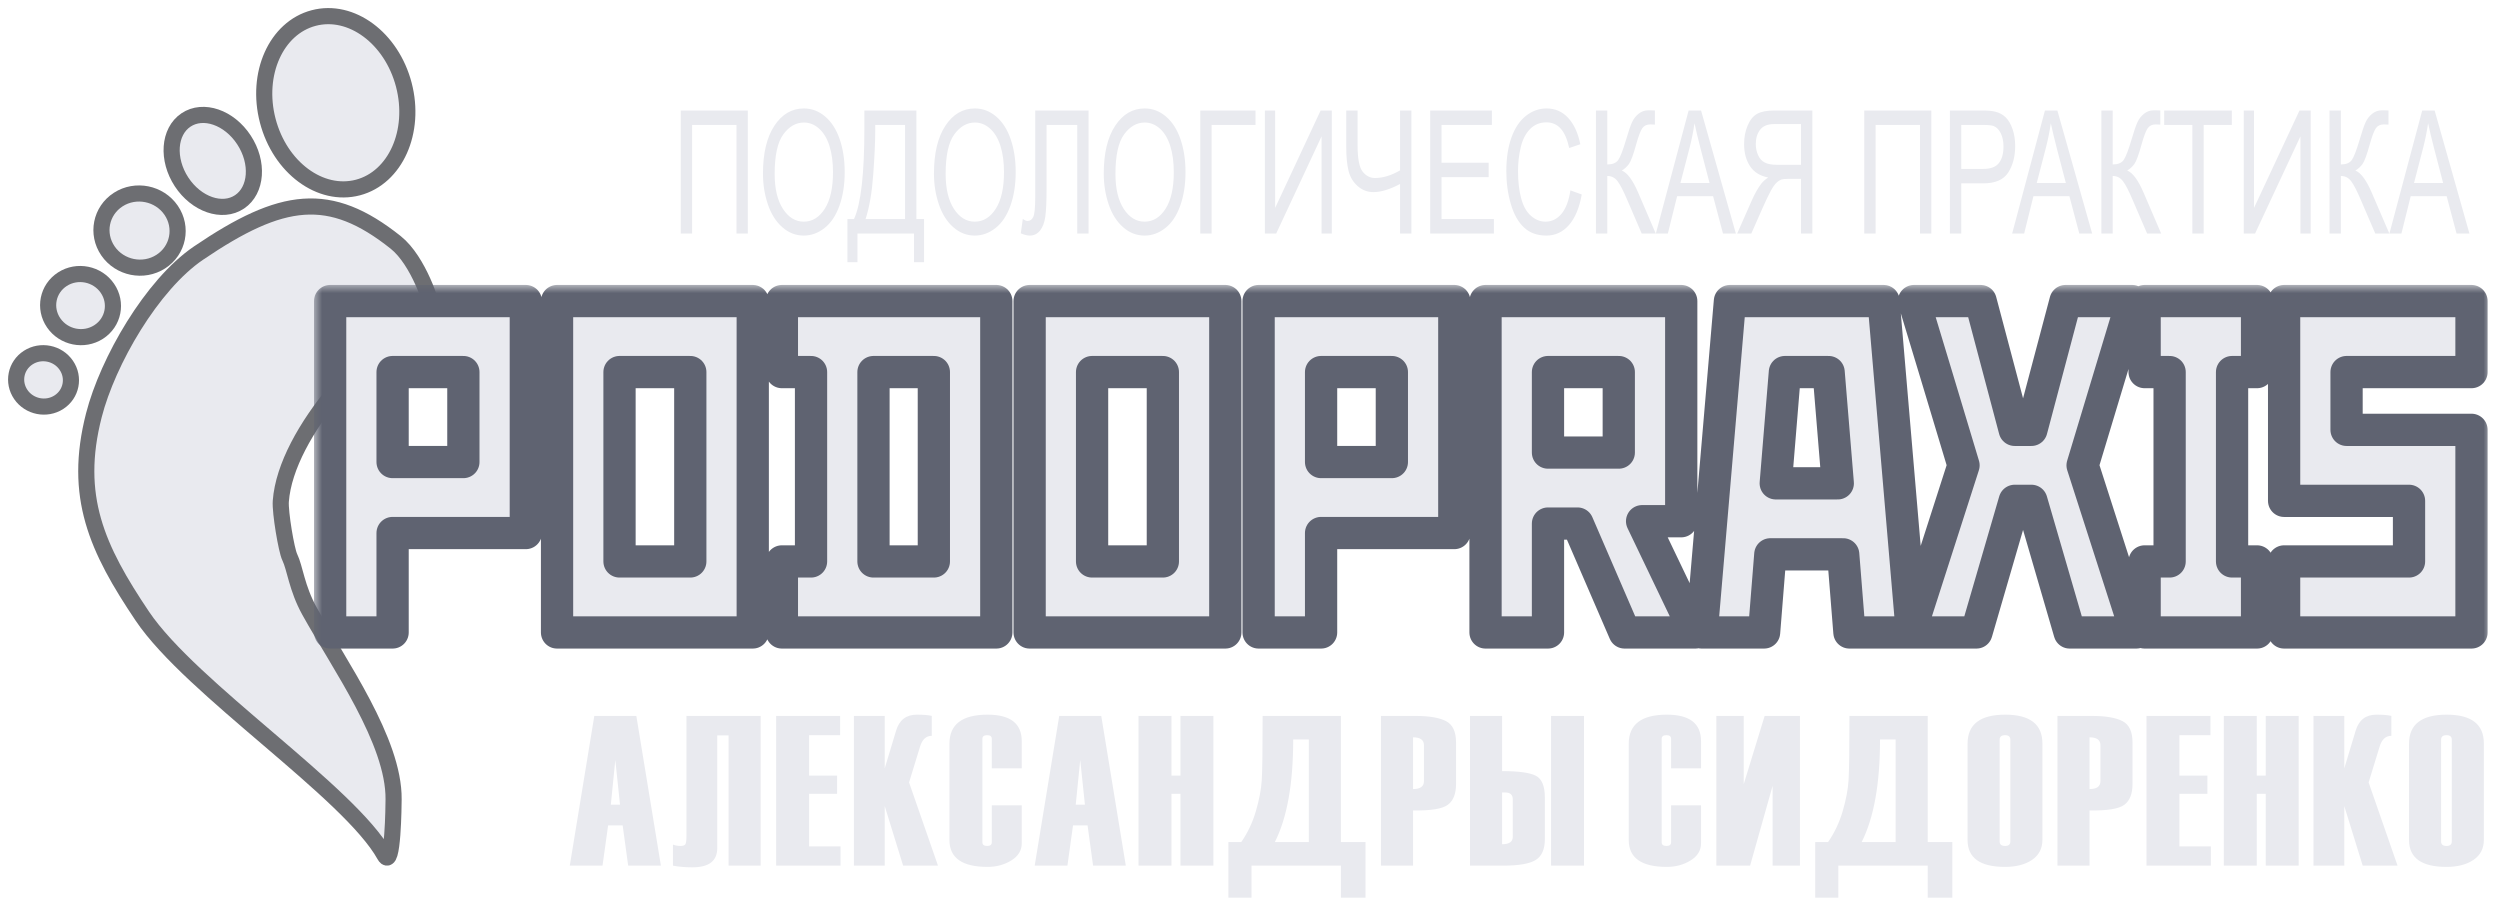 <?xml version="1.0" encoding="UTF-8"?> <svg xmlns="http://www.w3.org/2000/svg" width="155" height="56" viewBox="0 0 155 56" fill="none"> <path d="M22.191 11.626C24.521 11.011 25.795 8.161 25.038 5.259C24.28 2.358 21.777 0.503 19.447 1.118C17.118 1.732 15.843 4.582 16.601 7.484C17.358 10.385 19.861 12.24 22.191 11.626Z" fill="#E9EAEF" stroke="#6D6E72" stroke-miterlimit="22.926"></path> <path d="M14.853 12.514C15.922 11.796 16.045 10.078 15.127 8.677C14.21 7.275 12.6 6.721 11.53 7.439C10.461 8.157 10.339 9.875 11.256 11.277C12.174 12.678 13.784 13.232 14.853 12.514Z" fill="#E9EAEF" stroke="#6D6E72" stroke-miterlimit="22.926"></path> <path d="M9.972 16.218C11.053 15.522 11.338 14.096 10.609 13.034C9.879 11.973 8.411 11.677 7.33 12.373C6.25 13.07 5.965 14.495 6.694 15.557C7.424 16.619 8.892 16.915 9.972 16.218Z" fill="#E9EAEF" stroke="#6D6E72" stroke-miterlimit="22.926"></path> <path d="M6.118 20.582C7.038 19.989 7.28 18.776 6.659 17.873C6.039 16.969 4.79 16.717 3.87 17.31C2.95 17.903 2.708 19.116 3.329 20.019C3.95 20.923 5.198 21.175 6.118 20.582Z" fill="#E9EAEF" stroke="#6D6E72" stroke-miterlimit="22.926"></path> <path d="M3.65 24.937C4.428 24.436 4.633 23.41 4.108 22.646C3.583 21.881 2.527 21.669 1.749 22.17C0.971 22.671 0.766 23.697 1.291 24.461C1.816 25.225 2.872 25.438 3.65 24.937Z" fill="#E9EAEF" stroke="#6D6E72" stroke-miterlimit="22.926"></path> <path fill-rule="evenodd" clip-rule="evenodd" d="M17.41 31.076C17.359 31.759 17.759 34.126 17.962 34.539C18.296 35.223 18.392 36.449 19.185 37.881C21.02 41.195 24.436 45.951 24.403 49.557C24.4 49.844 24.374 53.982 23.846 53.029C21.68 49.117 11.842 42.688 8.827 38.205C6.008 34.015 4.529 30.775 5.822 25.74C6.679 22.4 9.41 17.659 12.307 15.692C17.491 12.174 20.438 11.77 24.53 15.026C25.978 16.178 26.823 19.003 26.764 19.035C23.077 21.096 17.73 26.771 17.41 31.076Z" fill="#E9EAEF" stroke="#6D6E72" stroke-miterlimit="22.926"></path> <path d="M42.207 6.851H46.365V14.478H45.663V7.746H42.91V14.478H42.207V6.851ZM47.304 10.766C47.304 9.502 47.54 8.511 48.012 7.796C48.485 7.08 49.094 6.724 49.841 6.724C50.331 6.724 50.771 6.892 51.164 7.228C51.556 7.563 51.856 8.032 52.062 8.634C52.268 9.234 52.371 9.915 52.371 10.677C52.371 11.449 52.263 12.142 52.046 12.751C51.829 13.361 51.522 13.823 51.125 14.135C50.726 14.449 50.297 14.606 49.837 14.606C49.338 14.606 48.893 14.432 48.5 14.085C48.108 13.739 47.809 13.267 47.607 12.667C47.405 12.069 47.304 11.435 47.304 10.766ZM48.029 10.784C48.029 11.701 48.2 12.424 48.543 12.951C48.885 13.478 49.316 13.743 49.834 13.743C50.362 13.743 50.794 13.476 51.136 12.944C51.476 12.411 51.646 11.655 51.646 10.675C51.646 10.056 51.574 9.514 51.428 9.053C51.283 8.591 51.069 8.233 50.789 7.979C50.508 7.725 50.194 7.597 49.845 7.597C49.349 7.597 48.923 7.842 48.565 8.332C48.207 8.822 48.029 9.639 48.029 10.784ZM53.591 6.851H56.816V13.583H57.29V16.256H56.668V14.478H53.162V16.256H52.54V13.583H52.947C53.376 12.656 53.591 10.784 53.591 7.966V6.851ZM56.114 7.746H54.264V8.137C54.264 8.786 54.223 9.676 54.142 10.803C54.062 11.93 53.902 12.857 53.665 13.583H56.114V7.746ZM57.905 10.766C57.905 9.502 58.142 8.511 58.614 7.796C59.086 7.08 59.696 6.724 60.443 6.724C60.932 6.724 61.372 6.892 61.766 7.228C62.158 7.563 62.458 8.032 62.663 8.634C62.869 9.234 62.973 9.915 62.973 10.677C62.973 11.449 62.864 12.142 62.647 12.751C62.43 13.361 62.123 13.823 61.726 14.135C61.328 14.449 60.899 14.606 60.439 14.606C59.94 14.606 59.495 14.432 59.101 14.085C58.709 13.739 58.411 13.267 58.209 12.667C58.006 12.069 57.905 11.435 57.905 10.766ZM58.63 10.784C58.63 11.701 58.802 12.424 59.144 12.951C59.487 13.478 59.918 13.743 60.435 13.743C60.963 13.743 61.396 13.476 61.737 12.944C62.078 12.411 62.248 11.655 62.248 10.675C62.248 10.056 62.175 9.514 62.03 9.053C61.884 8.591 61.671 8.233 61.391 7.979C61.11 7.725 60.795 7.597 60.447 7.597C59.951 7.597 59.524 7.842 59.167 8.332C58.809 8.822 58.63 9.639 58.63 10.784ZM64.184 6.851H67.491V14.478H66.788V7.746H64.887V11.675C64.887 12.473 64.861 13.058 64.809 13.429C64.757 13.801 64.647 14.089 64.481 14.297C64.314 14.503 64.103 14.606 63.847 14.606C63.692 14.606 63.506 14.559 63.289 14.467L63.414 13.572C63.529 13.658 63.628 13.7 63.709 13.7C63.867 13.7 63.987 13.615 64.065 13.443C64.144 13.271 64.184 12.866 64.184 12.227V6.851ZM68.433 10.766C68.433 9.502 68.669 8.511 69.142 7.796C69.614 7.08 70.223 6.724 70.971 6.724C71.46 6.724 71.9 6.892 72.293 7.228C72.686 7.563 72.985 8.032 73.191 8.634C73.397 9.234 73.501 9.915 73.501 10.677C73.501 11.449 73.392 12.142 73.175 12.751C72.958 13.361 72.651 13.823 72.254 14.135C71.856 14.449 71.427 14.606 70.967 14.606C70.467 14.606 70.022 14.432 69.629 14.085C69.237 13.739 68.938 13.267 68.736 12.667C68.534 12.069 68.433 11.435 68.433 10.766ZM69.158 10.784C69.158 11.701 69.329 12.424 69.672 12.951C70.015 13.478 70.445 13.743 70.963 13.743C71.491 13.743 71.924 13.476 72.265 12.944C72.605 12.411 72.775 11.655 72.775 10.675C72.775 10.056 72.703 9.514 72.557 9.053C72.412 8.591 72.199 8.233 71.919 7.979C71.638 7.725 71.323 7.597 70.974 7.597C70.478 7.597 70.052 7.842 69.694 8.332C69.337 8.822 69.158 9.639 69.158 10.784ZM74.417 6.851H77.842V7.746H75.12V14.478H74.417V6.851ZM78.423 6.851H79.059V12.891L81.879 6.851H82.573V14.478H81.937V8.454L79.124 14.478H78.423V6.851ZM87.507 14.478H86.804V11.407C86.175 11.742 85.624 11.911 85.152 11.911C84.783 11.911 84.457 11.787 84.176 11.538C83.894 11.291 83.705 10.975 83.61 10.594C83.515 10.212 83.467 9.713 83.467 9.095V6.851H84.17V9.001C84.17 9.834 84.275 10.382 84.486 10.645C84.697 10.906 84.951 11.037 85.247 11.037C85.741 11.037 86.26 10.879 86.804 10.563V6.851H87.507V14.478ZM88.672 14.478V6.851H92.497V7.746H89.375V10.089H92.297V10.984H89.375V13.583H92.622V14.478H88.672ZM97.365 11.803L98.068 12.058C97.921 12.887 97.657 13.517 97.276 13.952C96.895 14.387 96.429 14.606 95.878 14.606C95.308 14.606 94.844 14.439 94.487 14.103C94.129 13.77 93.858 13.285 93.672 12.651C93.486 12.015 93.392 11.336 93.392 10.608C93.392 9.814 93.497 9.122 93.708 8.531C93.918 7.94 94.218 7.491 94.607 7.183C94.995 6.876 95.423 6.724 95.889 6.724C96.419 6.724 96.864 6.917 97.224 7.306C97.585 7.695 97.837 8.24 97.979 8.943L97.291 9.177C97.169 8.623 96.99 8.218 96.757 7.966C96.524 7.712 96.231 7.586 95.876 7.586C95.471 7.586 95.13 7.727 94.858 8.007C94.585 8.288 94.393 8.666 94.284 9.138C94.172 9.612 94.117 10.1 94.117 10.602C94.117 11.25 94.183 11.817 94.313 12.3C94.444 12.784 94.647 13.145 94.923 13.384C95.2 13.624 95.498 13.743 95.82 13.743C96.212 13.743 96.542 13.579 96.814 13.255C97.085 12.928 97.269 12.445 97.365 11.803ZM98.949 6.851H99.652V10.196C99.971 10.196 100.197 10.105 100.326 9.926C100.457 9.747 100.622 9.317 100.825 8.636C100.971 8.133 101.092 7.78 101.188 7.574C101.283 7.366 101.419 7.192 101.595 7.052C101.771 6.912 101.965 6.841 102.177 6.841C102.447 6.841 102.589 6.844 102.604 6.851V7.725C102.579 7.725 102.532 7.723 102.463 7.72C102.386 7.716 102.339 7.714 102.322 7.714C102.098 7.714 101.932 7.792 101.823 7.949C101.713 8.105 101.587 8.438 101.444 8.948C101.266 9.594 101.116 10.002 100.992 10.171C100.87 10.338 100.722 10.473 100.552 10.574C100.894 10.709 101.232 11.165 101.565 11.939L102.656 14.478H101.785L100.896 12.411C100.653 11.838 100.45 11.444 100.287 11.231C100.123 11.016 99.912 10.91 99.652 10.91V14.478H98.949V6.851ZM102.663 14.478L104.695 6.851H105.466L107.623 14.478H106.825L106.212 12.166H103.981L103.407 14.478H102.663ZM104.187 11.346H105.992L105.44 9.232C105.273 8.589 105.148 8.059 105.06 7.64C104.987 8.137 104.89 8.625 104.768 9.108L104.187 11.346ZM112.366 14.478V6.851H110.018C109.546 6.851 109.188 6.921 108.943 7.057C108.698 7.194 108.501 7.435 108.355 7.782C108.208 8.128 108.134 8.511 108.134 8.93C108.134 9.472 108.256 9.928 108.499 10.299C108.742 10.67 109.117 10.904 109.625 11.005C109.439 11.133 109.298 11.261 109.202 11.385C108.997 11.655 108.804 11.994 108.623 12.401L107.706 14.478H108.582L109.282 12.891C109.486 12.431 109.654 12.081 109.786 11.838C109.92 11.595 110.038 11.426 110.143 11.329C110.246 11.233 110.354 11.165 110.462 11.126C110.541 11.103 110.671 11.091 110.852 11.091H111.663V14.478H112.366ZM111.663 10.217H110.159C109.838 10.217 109.589 10.169 109.409 10.073C109.229 9.979 109.092 9.827 109 9.615C108.906 9.406 108.859 9.179 108.859 8.932C108.859 8.572 108.949 8.273 109.13 8.041C109.312 7.808 109.598 7.693 109.989 7.693H111.663V10.217ZM115.584 6.851H119.742V14.478H119.039V7.746H116.287V14.478H115.584V6.851ZM120.895 14.478V6.851H122.895C123.246 6.851 123.515 6.876 123.701 6.924C123.962 6.986 124.18 7.105 124.356 7.279C124.532 7.455 124.674 7.7 124.781 8.014C124.889 8.328 124.941 8.675 124.941 9.053C124.941 9.699 124.799 10.247 124.511 10.695C124.225 11.144 123.706 11.368 122.956 11.368H121.598V14.478H120.895ZM121.598 10.473H122.966C123.42 10.473 123.741 10.352 123.932 10.109C124.122 9.866 124.216 9.525 124.216 9.083C124.216 8.765 124.161 8.492 124.049 8.264C123.937 8.037 123.789 7.886 123.606 7.814C123.488 7.769 123.27 7.746 122.953 7.746H121.598V10.473ZM124.754 14.478L126.786 6.851H127.557L129.713 14.478H128.916L128.303 12.166H126.072L125.498 14.478H124.754ZM126.278 11.346H128.083L127.531 9.232C127.365 8.589 127.239 8.059 127.151 7.64C127.078 8.137 126.981 8.625 126.859 9.108L126.278 11.346ZM130.285 6.851H130.987V10.196C131.307 10.196 131.532 10.105 131.662 9.926C131.792 9.747 131.958 9.317 132.16 8.636C132.307 8.133 132.427 7.78 132.524 7.574C132.619 7.366 132.754 7.192 132.931 7.052C133.105 6.912 133.3 6.841 133.513 6.841C133.782 6.841 133.924 6.844 133.939 6.851V7.725C133.914 7.725 133.868 7.723 133.799 7.72C133.721 7.716 133.674 7.714 133.657 7.714C133.434 7.714 133.267 7.792 133.159 7.949C133.047 8.105 132.922 8.438 132.779 8.948C132.601 9.594 132.451 10.002 132.328 10.171C132.206 10.338 132.057 10.473 131.887 10.574C132.229 10.709 132.567 11.165 132.9 11.939L133.991 14.478H133.12L132.231 12.411C131.988 11.838 131.785 11.444 131.622 11.231C131.458 11.016 131.247 10.91 130.987 10.91V14.478H130.285V6.851ZM135.926 14.478V7.746H134.18V6.851H138.374V7.746H136.628V14.478H135.926ZM139.113 6.851H139.749V12.891L142.569 6.851H143.263V14.478H142.627V8.454L139.815 14.478H139.113V6.851ZM144.431 6.851H145.134V10.196C145.453 10.196 145.679 10.105 145.808 9.926C145.939 9.747 146.104 9.317 146.306 8.636C146.453 8.133 146.574 7.78 146.67 7.574C146.765 7.366 146.901 7.192 147.077 7.052C147.252 6.912 147.447 6.841 147.659 6.841C147.929 6.841 148.071 6.844 148.086 6.851V7.725C148.061 7.725 148.014 7.723 147.945 7.72C147.867 7.716 147.821 7.714 147.803 7.714C147.58 7.714 147.414 7.792 147.305 7.949C147.194 8.105 147.069 8.438 146.925 8.948C146.748 9.594 146.598 10.002 146.474 10.171C146.352 10.338 146.204 10.473 146.034 10.574C146.375 10.709 146.713 11.165 147.046 11.939L148.138 14.478H147.267L146.378 12.411C146.135 11.838 145.932 11.444 145.769 11.231C145.605 11.016 145.394 10.91 145.134 10.91V14.478H144.431V6.851ZM148.145 14.478L150.177 6.851H150.948L153.104 14.478H152.306L151.694 12.166H149.463L148.888 14.478H148.145ZM149.669 11.346H151.474L150.922 9.232C150.755 8.589 150.629 8.059 150.542 7.64C150.469 8.137 150.372 8.625 150.25 9.108L149.669 11.346Z" fill="#E9EAEF"></path> <path d="M40.976 53.669H38.947L38.605 51.176H37.703L37.356 53.669H35.327L36.847 44.388H39.453L40.976 53.669ZM38.441 49.89L38.149 47.119L37.871 49.89H38.441ZM47.161 53.669H45.172V45.595H44.469V52.583C44.469 53.377 43.956 53.774 42.929 53.774C42.48 53.774 42.078 53.739 41.724 53.671V52.365C41.863 52.42 42.02 52.449 42.197 52.449C42.347 52.449 42.447 52.413 42.491 52.345C42.538 52.276 42.56 52.106 42.56 51.835V44.388H47.161V53.669ZM52.113 53.669H48.121V44.388H52.087V45.581H50.164V48.087H51.899V49.214H50.164V52.475H52.113V53.669ZM58.155 53.669H55.993L54.853 49.976V53.669H52.943V44.388H54.853V47.64L55.556 45.307C55.754 44.642 56.183 44.309 56.844 44.309C57.255 44.309 57.562 44.335 57.77 44.386V45.621C57.419 45.621 57.176 45.846 57.041 46.297L56.362 48.511L58.155 53.669ZM63.348 47.636H61.491V45.806C61.491 45.656 61.396 45.581 61.206 45.581C61.007 45.581 60.908 45.656 60.908 45.806V52.223C60.908 52.373 61.007 52.449 61.206 52.449C61.396 52.449 61.491 52.373 61.491 52.221V49.93H63.348V52.29C63.348 52.729 63.131 53.083 62.698 53.35C62.265 53.615 61.776 53.748 61.23 53.748C59.654 53.748 58.865 53.191 58.865 52.08V46.111C58.865 44.91 59.654 44.309 61.23 44.309C62.643 44.309 63.348 44.856 63.348 45.952V47.636ZM69.8 53.669H67.771L67.429 51.176H66.527L66.18 53.669H64.151L65.672 44.388H68.278L69.8 53.669ZM67.265 49.89L66.974 47.119L66.695 49.89H67.265ZM75.23 53.669H73.188V49.214H72.631V53.669H70.588V44.388H72.631V48.087H73.188V44.388H75.23V53.669ZM84.662 55.657H83.137V53.669H77.593V55.657H76.161V52.21H76.957C77.357 51.631 77.662 50.993 77.865 50.288C78.071 49.585 78.192 48.949 78.228 48.381C78.265 47.81 78.283 46.481 78.283 44.388H83.137V52.21H84.662V55.657ZM81.148 52.21V45.846H80.179C80.179 48.591 79.799 50.712 79.039 52.21H81.148ZM87.609 50.248V53.669H85.62V44.388H87.764C88.612 44.388 89.245 44.496 89.656 44.711C90.069 44.927 90.275 45.367 90.275 46.032V48.604C90.275 49.214 90.107 49.642 89.77 49.894C89.432 50.149 88.714 50.266 87.609 50.248ZM88.285 48.432V46.204C88.285 45.877 88.06 45.714 87.609 45.714V48.922C88.06 48.922 88.285 48.759 88.285 48.432ZM98.208 53.669H96.166V44.388H98.208V53.669ZM91.14 53.669V44.388H93.129V47.809C94.15 47.809 94.849 47.903 95.222 48.096C95.596 48.288 95.781 48.741 95.781 49.452V52.024C95.781 52.65 95.593 53.081 95.22 53.315C94.844 53.551 94.179 53.669 93.219 53.669H91.14ZM93.129 49.134V52.343C93.571 52.343 93.792 52.19 93.792 51.883V49.563C93.792 49.278 93.637 49.134 93.326 49.134H93.129ZM105.464 47.636H103.607V45.806C103.607 45.656 103.512 45.581 103.322 45.581C103.124 45.581 103.024 45.656 103.024 45.806V52.223C103.024 52.373 103.124 52.449 103.322 52.449C103.512 52.449 103.607 52.373 103.607 52.221V49.93H105.464V52.29C105.464 52.729 105.247 53.083 104.814 53.35C104.381 53.615 103.893 53.748 103.347 53.748C101.771 53.748 100.982 53.191 100.982 52.08V46.111C100.982 44.91 101.771 44.309 103.347 44.309C104.759 44.309 105.464 44.856 105.464 45.952V47.636ZM106.413 53.669V44.388H108.111V48.619L109.408 44.388H111.598V53.669H109.901V48.723L108.506 53.669H106.413ZM121.044 55.657H119.519V53.669H113.976V55.657H112.543V52.21H113.339C113.739 51.631 114.044 50.993 114.248 50.288C114.453 49.585 114.575 48.949 114.61 48.381C114.647 47.81 114.665 46.481 114.665 44.388H119.519V52.21H121.044V55.657ZM117.529 52.21V45.846H116.562C116.562 48.591 116.181 50.712 115.421 52.21H117.529ZM121.989 52.08V46.111C121.989 44.91 122.767 44.309 124.325 44.309C125.861 44.309 126.63 44.905 126.63 46.098V52.066C126.63 52.605 126.416 53.021 125.987 53.313C125.56 53.602 125.001 53.748 124.314 53.748C122.764 53.748 121.989 53.191 121.989 52.08ZM124.641 52.17V45.86C124.641 45.674 124.533 45.581 124.316 45.581C124.091 45.581 123.978 45.674 123.978 45.86V52.17C123.978 52.356 124.091 52.449 124.316 52.449C124.533 52.449 124.641 52.356 124.641 52.17ZM129.551 50.248V53.669H127.562V44.388H129.706C130.554 44.388 131.186 44.496 131.598 44.711C132.011 44.927 132.216 45.367 132.216 46.032V48.604C132.216 49.214 132.048 49.642 131.712 49.894C131.374 50.149 130.656 50.266 129.551 50.248ZM130.227 48.432V46.204C130.227 45.877 130.002 45.714 129.551 45.714V48.922C130.002 48.922 130.227 48.759 130.227 48.432ZM137.073 53.669H133.082V44.388H137.047V45.581H135.124V48.087H136.859V49.214H135.124V52.475H137.073V53.669ZM142.518 53.669H140.476V49.214H139.919V53.669H137.877V44.388H139.919V48.087H140.476V44.388H142.518V53.669ZM148.648 53.669H146.487L145.346 49.976V53.669H143.436V44.388H145.346V47.64L146.049 45.307C146.248 44.642 146.677 44.309 147.337 44.309C147.748 44.309 148.056 44.335 148.264 44.386V45.621C147.912 45.621 147.669 45.846 147.534 46.297L146.855 48.511L148.648 53.669ZM149.359 52.08V46.111C149.359 44.91 150.137 44.309 151.695 44.309C153.231 44.309 154 44.905 154 46.098V52.066C154 52.605 153.786 53.021 153.357 53.313C152.93 53.602 152.371 53.748 151.684 53.748C150.134 53.748 149.359 53.191 149.359 52.08ZM152.011 52.17V45.86C152.011 45.674 151.903 45.581 151.686 45.581C151.461 45.581 151.348 45.674 151.348 45.86V52.17C151.348 52.356 151.461 52.449 151.686 52.449C151.903 52.449 152.011 52.356 152.011 52.17Z" fill="#E9EAEF"></path> <mask id="path-9-outside-1_52_582" maskUnits="userSpaceOnUse" x="19.469" y="17.667" width="135" height="23" fill="black"> <rect fill="white" x="19.469" y="17.667" width="135" height="23"></rect> <path d="M28.729 23.069H24.341V28.646H28.729V23.069ZM24.341 33.048V39.212H20.469V18.667H32.601V33.048H24.341ZM42.798 23.069H38.41V34.809H42.798V23.069ZM34.537 39.212V18.667H46.67V39.212H34.537ZM57.899 23.069H54.156V34.809H57.899V23.069ZM48.477 39.212V34.809H50.284V23.069H48.477V18.667H61.771V39.212H48.477ZM72.097 23.069H67.709V34.809H72.097V23.069ZM63.837 39.212V18.667H75.969V39.212H63.837ZM86.295 23.069H81.907V28.646H86.295V23.069ZM81.907 33.048V39.212H78.034V18.667H90.167V33.048H81.907ZM100.364 23.069H95.975V28.059H100.364V23.069ZM100.725 39.212L97.808 32.461H95.975V39.212H92.103V18.667H104.236V32.315H101.81L105.114 39.212H100.725ZM113.374 23.069H110.664L110.096 29.966H113.942L113.374 23.069ZM114.665 39.212L114.278 34.369H109.76L109.373 39.212H105.501L107.256 18.667H116.782L118.537 39.212H114.665ZM128.321 39.212L125.946 31.052H124.913L122.538 39.212H118.408L121.738 28.851C121.136 26.855 120.581 25.011 120.073 23.319C119.565 21.626 119.096 20.076 118.666 18.667H122.797L124.913 26.65H125.946L128.063 18.667H132.193L129.121 28.851L132.451 39.212H128.321ZM132.967 39.212V34.809H134.516V23.069H132.967V18.667H139.937V23.069H138.388V34.809H139.937V39.212H132.967ZM141.615 39.212V34.809H149.359V31.052H141.615V18.667H153.232V23.069H145.487V26.65H153.232V39.212H141.615Z"></path> </mask> <path d="M28.729 23.069H24.341V28.646H28.729V23.069ZM24.341 33.048V39.212H20.469V18.667H32.601V33.048H24.341ZM42.798 23.069H38.41V34.809H42.798V23.069ZM34.537 39.212V18.667H46.67V39.212H34.537ZM57.899 23.069H54.156V34.809H57.899V23.069ZM48.477 39.212V34.809H50.284V23.069H48.477V18.667H61.771V39.212H48.477ZM72.097 23.069H67.709V34.809H72.097V23.069ZM63.837 39.212V18.667H75.969V39.212H63.837ZM86.295 23.069H81.907V28.646H86.295V23.069ZM81.907 33.048V39.212H78.034V18.667H90.167V33.048H81.907ZM100.364 23.069H95.975V28.059H100.364V23.069ZM100.725 39.212L97.808 32.461H95.975V39.212H92.103V18.667H104.236V32.315H101.81L105.114 39.212H100.725ZM113.374 23.069H110.664L110.096 29.966H113.942L113.374 23.069ZM114.665 39.212L114.278 34.369H109.76L109.373 39.212H105.501L107.256 18.667H116.782L118.537 39.212H114.665ZM128.321 39.212L125.946 31.052H124.913L122.538 39.212H118.408L121.738 28.851C121.136 26.855 120.581 25.011 120.073 23.319C119.565 21.626 119.096 20.076 118.666 18.667H122.797L124.913 26.65H125.946L128.063 18.667H132.193L129.121 28.851L132.451 39.212H128.321ZM132.967 39.212V34.809H134.516V23.069H132.967V18.667H139.937V23.069H138.388V34.809H139.937V39.212H132.967ZM141.615 39.212V34.809H149.359V31.052H141.615V18.667H153.232V23.069H145.487V26.65H153.232V39.212H141.615Z" fill="#E9EAEF"></path> <path d="M28.729 23.069H24.341V28.646H28.729V23.069ZM24.341 33.048V39.212H20.469V18.667H32.601V33.048H24.341ZM42.798 23.069H38.41V34.809H42.798V23.069ZM34.537 39.212V18.667H46.67V39.212H34.537ZM57.899 23.069H54.156V34.809H57.899V23.069ZM48.477 39.212V34.809H50.284V23.069H48.477V18.667H61.771V39.212H48.477ZM72.097 23.069H67.709V34.809H72.097V23.069ZM63.837 39.212V18.667H75.969V39.212H63.837ZM86.295 23.069H81.907V28.646H86.295V23.069ZM81.907 33.048V39.212H78.034V18.667H90.167V33.048H81.907ZM100.364 23.069H95.975V28.059H100.364V23.069ZM100.725 39.212L97.808 32.461H95.975V39.212H92.103V18.667H104.236V32.315H101.81L105.114 39.212H100.725ZM113.374 23.069H110.664L110.096 29.966H113.942L113.374 23.069ZM114.665 39.212L114.278 34.369H109.76L109.373 39.212H105.501L107.256 18.667H116.782L118.537 39.212H114.665ZM128.321 39.212L125.946 31.052H124.913L122.538 39.212H118.408L121.738 28.851C121.136 26.855 120.581 25.011 120.073 23.319C119.565 21.626 119.096 20.076 118.666 18.667H122.797L124.913 26.65H125.946L128.063 18.667H132.193L129.121 28.851L132.451 39.212H128.321ZM132.967 39.212V34.809H134.516V23.069H132.967V18.667H139.937V23.069H138.388V34.809H139.937V39.212H132.967ZM141.615 39.212V34.809H149.359V31.052H141.615V18.667H153.232V23.069H145.487V26.65H153.232V39.212H141.615Z" stroke="#5F6371" stroke-width="2" stroke-linejoin="round" mask="url(#path-9-outside-1_52_582)"></path> </svg> 
